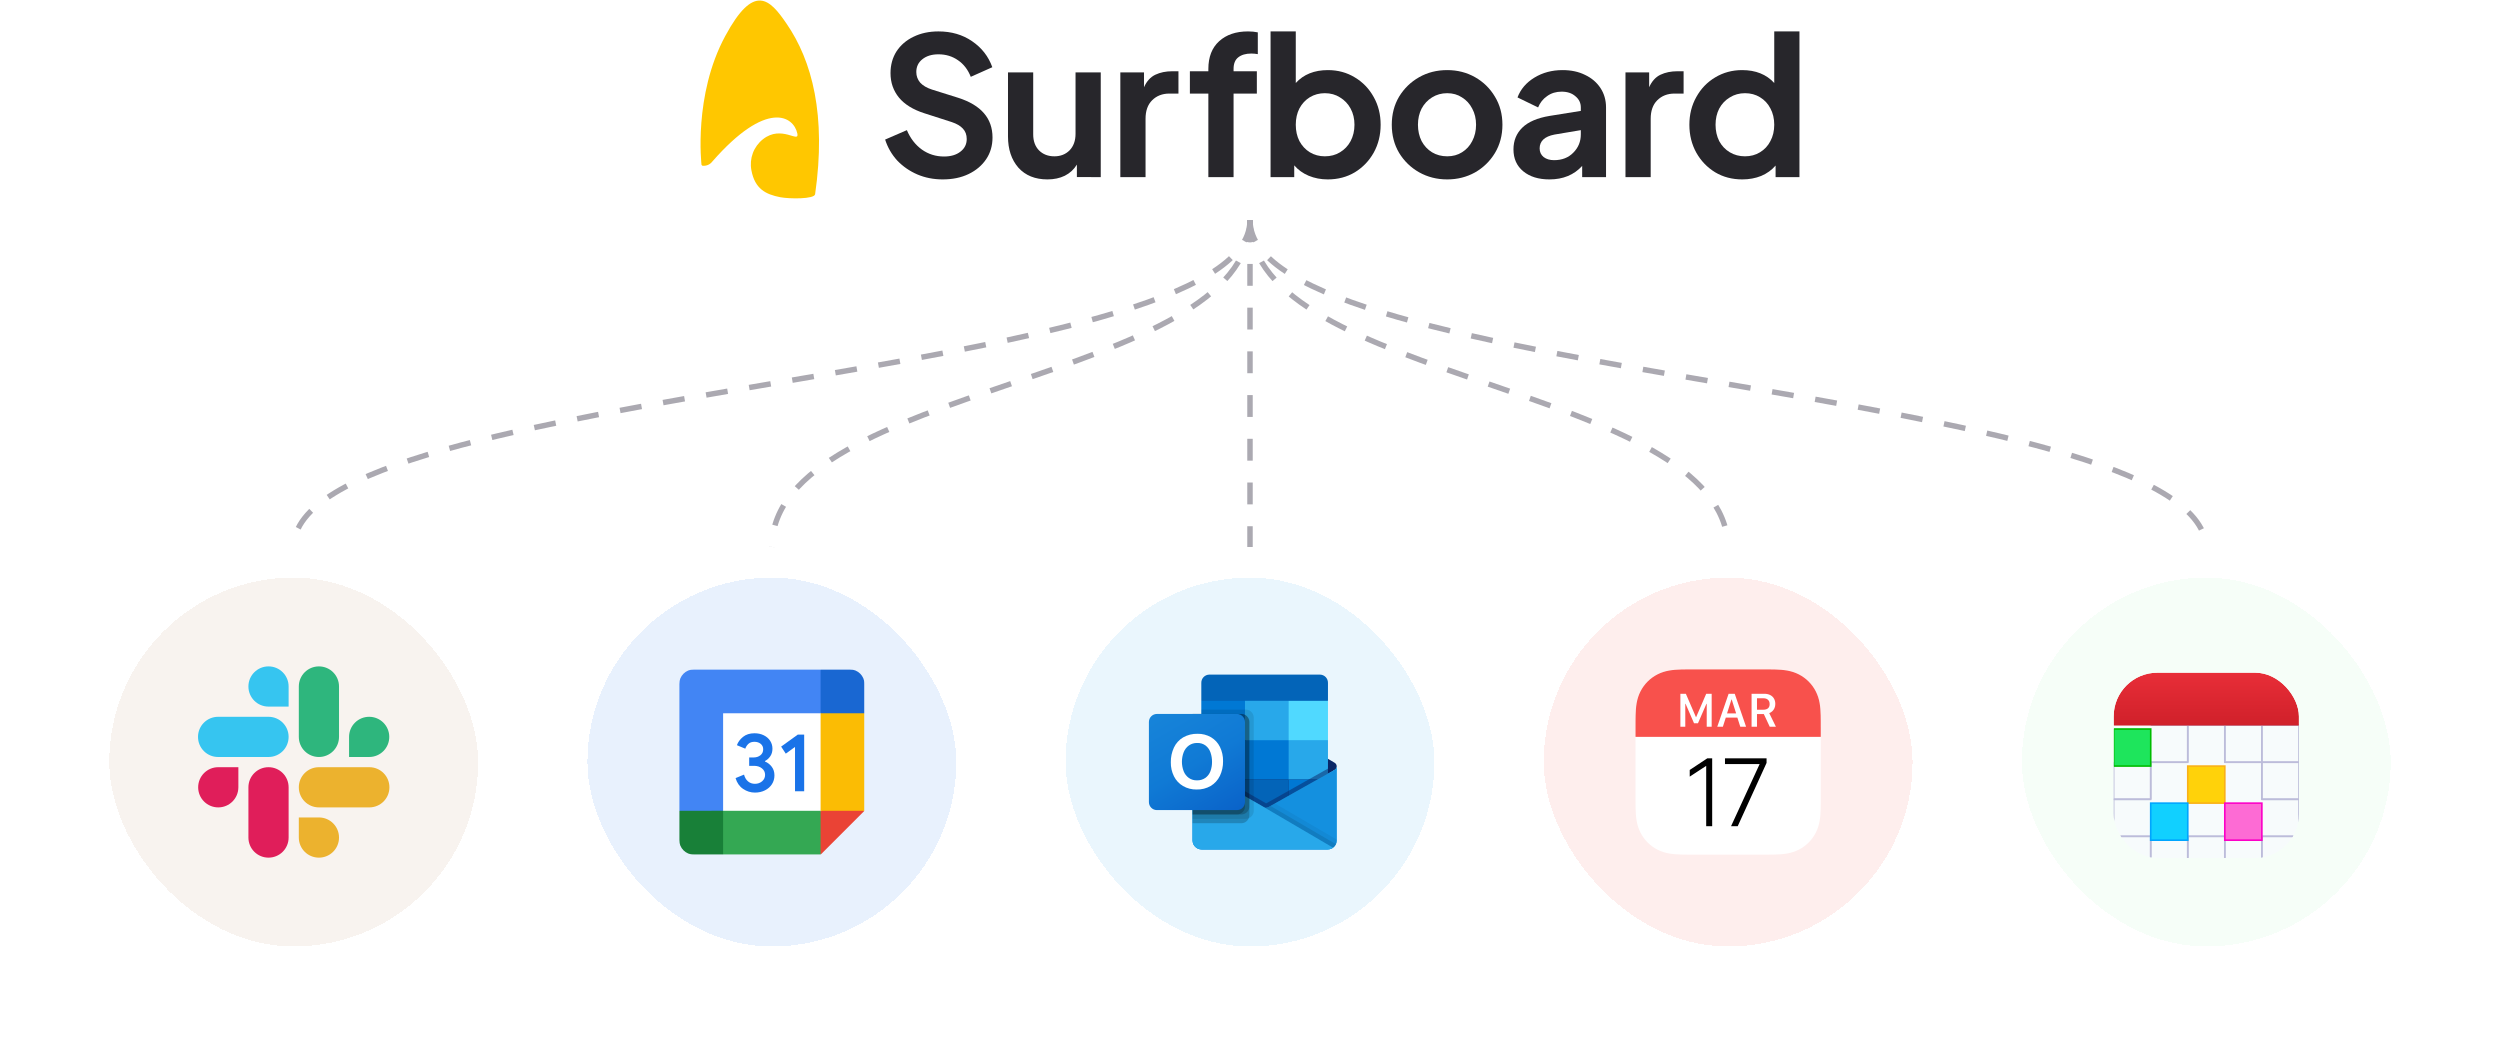 <svg width="4575" height="1927" viewBox="0 0 4575 1927" fill="none" xmlns="http://www.w3.org/2000/svg"><path d="M1725.08 328.319C1743.16 328.319 1759 325.032 1772.62 318.458 1786.24 311.884 1796.92 302.844 1804.67 291.34 1812.42 279.835 1816.29 266.569 1816.29 251.543 1816.29 216.559 1795.4 192.375 1753.6 178.992l-48.24-15.144C1695.97 160.796 1688.81 156.57 1683.88 151.169 1679.18 145.534 1676.83 139.078 1676.83 131.799 1676.83 122.173 1680.47 114.425 1687.75 108.555 1695.26 102.45 1705.12 99.398 1717.33 99.398 1730.95 99.398 1742.92 103.037 1753.25 110.316 1763.58 117.36 1771.33 127.456 1776.5 140.604L1815.94 122.994C1808.9 103.272 1796.57 87.424 1778.96 75.449 1761.59 63.475 1741.04 57.488 1717.33 57.488 1700.19 57.488 1684.93 60.775 1671.55 67.349 1658.4 73.688 1648.07 82.61 1640.56 94.115 1633.28 105.62 1629.64 118.886 1629.64 133.912c0 17.14 5.17 32.049 15.5 44.728C1655.47 191.084 1670.85 200.593 1691.27 207.167L1741.63 223.368C1750.79 226.42 1757.6 230.411 1762.06 235.342 1766.75 240.273 1769.1 246.612 1769.1 254.36 1769.1 263.987 1765.23 271.735 1757.48 277.604 1749.97 283.474 1739.99 286.409 1727.54 286.409c-15.02.0-28.52-4.226-40.49-12.679C1675.07 265.043 1665.92 253.186 1659.58 238.16l-39.8 17.257C1624.48 269.974 1631.87 282.77 1641.97 293.805 1652.3 304.605 1664.51 313.058 1678.59 319.162 1692.91 325.267 1708.41 328.319 1725.08 328.319z" fill="#27262b"/><path d="M1916.82 328.319C1928.79 328.319 1939.36 326.089 1948.52 321.628 1957.91 316.932 1965.3 310.123 1970.7 301.201v22.892H2014.37V132.504H1968.24V244.851C1968.24 257.53 1964.6 267.626 1957.32 275.139 1950.04 282.418 1940.77 286.057 1929.5 286.057 1917.99 286.057 1908.6 282.418 1901.33 275.139 1894.28 267.861 1890.76 258.117 1890.76 245.908V132.504H1844.63V249.782c0 23.479 6.34 42.497 19.01 57.054C1876.56 321.158 1894.28 328.319 1916.82 328.319z" fill="#27262b"/><path d="M2050.21 324.093H2096.35V217.381C2096.35 202.823 2100.34 191.554 2108.32 183.571 2116.54 175.353 2127.1 171.244 2140.01 171.244H2156.57V130.39H2145.3C2133.56 130.39 2123.23 132.504 2114.31 136.73S2098.46 148.587 2093.53 159.622V132.504H2050.21V324.093z" fill="#27262b"/><path d="M2211.29 324.093H2257.43V171.244H2300.04V130.39H2257.43V126.164C2257.43 116.538 2260.24 109.494 2265.88 105.033 2271.75 100.337 2279.73 97.989 2289.83 97.989 2293.58 97.989 2297.57 98.341 2301.8 99.046V59.249C2296.4 58.075 2290.41 57.488 2283.84 57.488 2261.77 57.488 2244.16 63.475 2231.01 75.449 2217.87 87.424 2211.29 104.329 2211.29 126.164V130.39H2177.49v40.854H2211.29V324.093z" fill="#27262b"/><path d="M2429.73 328.319C2448.27 328.319 2464.82 323.976 2479.38 315.288 2493.94 306.366 2505.44 294.392 2513.89 279.365 2522.35 264.104 2526.57 247.082 2526.57 228.298 2526.57 209.515 2522.35 192.61 2513.89 177.583 2505.44 162.322 2493.94 150.348 2479.38 141.66 2464.82 132.738 2448.39 128.277 2430.08 128.277 2405.19 128.277 2385.59 136.143 2371.27 151.874V57.488H2325.13V324.093H2368.45V302.61C2375.49 310.827 2384.3 317.167 2394.86 321.628 2405.66 326.089 2417.28 328.319 2429.73 328.319zM2424.44 286.057C2414.35 286.057 2405.19 283.592 2396.97 278.661 2388.99 273.73 2382.65 266.921 2377.96 258.234 2373.5 249.547 2371.27 239.568 2371.27 228.298S2373.5 207.05 2377.96 198.362C2382.65 189.675 2388.99 182.866 2396.97 177.936 2405.19 173.005 2414.35 170.54 2424.44 170.54 2435.01 170.54 2444.28 173.122 2452.26 178.288 2460.48 183.218 2466.94 190.027 2471.63 198.715 2476.33 207.402 2478.68 217.263 2478.68 228.298S2476.33 249.312 2471.63 258.234C2466.94 266.921 2460.48 273.73 2452.26 278.661 2444.28 283.592 2435.01 286.057 2424.44 286.057z" fill="#27262b"/><path d="M2648.38 328.319c18.54.0 35.45-4.226 50.71-12.678C2714.35 306.953 2726.56 295.096 2735.71 280.07 2744.87 264.808 2749.45 247.551 2749.45 228.298 2749.45 209.045 2744.87 191.906 2735.71 176.879 2726.79 161.852 2714.7 149.995 2699.44 141.308 2684.18 132.621 2667.16 128.277 2648.38 128.277 2629.36 128.277 2612.22 132.621 2596.96 141.308 2581.7 149.995 2569.49 161.852 2560.34 176.879 2551.41 191.906 2546.95 209.045 2546.95 228.298 2546.95 247.551 2551.41 264.691 2560.34 279.718 2569.49 294.744 2581.7 306.601 2596.96 315.288 2612.46 323.976 2629.59 328.319 2648.38 328.319zm0-42.262C2638.05 286.057 2628.77 283.592 2620.56 278.661 2612.57 273.73 2606.23 266.921 2601.54 258.234 2597.08 249.312 2594.85 239.333 2594.85 228.298S2597.08 207.402 2601.54 198.715C2606.23 190.027 2612.57 183.218 2620.56 178.288 2628.77 173.122 2638.05 170.54 2648.38 170.54S2667.75 173.122 2675.49 178.288C2683.48 183.218 2689.7 190.027 2694.16 198.715 2698.85 207.402 2701.2 217.263 2701.2 228.298S2698.85 249.312 2694.16 258.234C2689.7 266.921 2683.48 273.73 2675.49 278.661 2667.75 283.592 2658.71 286.057 2648.38 286.057z" fill="#27262b"/><path d="M2835.5 328.319C2860.39 328.319 2880.34 320.102 2895.37 303.666v20.427H2939.04V196.602C2939.04 183.218 2935.63 171.361 2928.82 161.031 2922.01 150.7 2912.62 142.717 2900.65 137.082 2888.91 131.212 2875.18 128.277 2859.45 128.277 2840.19 128.277 2823.06 132.856 2808.03 142.013 2793 151.169 2782.67 163.261 2777.04 178.288L2814.72 196.602C2818.24 187.914 2823.76 180.988 2831.27 175.822 2838.79 170.422 2847.59 167.722 2857.69 167.722 2868.25 167.722 2876.7 170.54 2883.04 176.175 2889.62 181.575 2892.9 188.384 2892.9 196.602v6.339L2835.85 212.098C2813.31 215.854 2796.64 223.016 2785.84 233.581 2775.04 244.147 2769.64 257.412 2769.64 273.378c0 16.905 5.99 30.288 17.96 40.149C2799.58 323.389 2815.54 328.319 2835.5 328.319zm-17.96-56.702C2817.54 258.234 2826.58 249.782 2844.66 246.26L2892.9 238.16V245.908c0 13.148-4.58 24.301-13.73 33.457C2870.25 288.522 2858.51 293.101 2843.95 293.101 2836.2 293.101 2829.86 291.222 2824.93 287.466 2820 283.474 2817.54 278.191 2817.54 271.617z" fill="#27262b"/><path d="M2974.63 324.093H3020.77V217.381C3020.77 202.823 3024.76 191.554 3032.74 183.571 3040.96 175.353 3051.52 171.244 3064.44 171.244H3080.99V130.39h-11.27C3057.98 130.39 3047.65 132.504 3038.73 136.73S3022.88 148.587 3017.95 159.622V132.504H2974.63V324.093z" fill="#27262b"/><path d="M3188.41 328.319C3200.85 328.319 3212.35 326.206 3222.92 321.98 3233.48 317.519 3242.29 311.18 3249.33 302.962v21.131H3293V57.488H3246.87V151.874C3232.54 136.143 3212.94 128.277 3188.05 128.277 3169.98 128.277 3153.54 132.738 3138.75 141.66 3124.19 150.348 3112.69 162.322 3104.24 177.583 3095.79 192.61 3091.56 209.515 3091.56 228.298 3091.56 247.082 3095.79 264.104 3104.24 279.365 3112.69 294.392 3124.19 306.366 3138.75 315.288 3153.31 323.976 3169.86 328.319 3188.41 328.319zM3193.34 286.057C3183.01 286.057 3173.73 283.592 3165.52 278.661 3157.3 273.73 3150.84 266.921 3146.15 258.234 3141.69 249.312 3139.46 239.333 3139.46 228.298S3141.69 207.402 3146.15 198.715C3150.84 190.027 3157.3 183.218 3165.52 178.288 3173.73 173.122 3183.01 170.54 3193.34 170.54S3212.82 173.005 3220.81 177.936C3229.02 182.866 3235.36 189.675 3239.82 198.362 3244.52 207.05 3246.87 217.028 3246.87 228.298S3244.52 249.547 3239.82 258.234C3235.36 266.921 3229.02 273.73 3220.81 278.661 3212.82 283.592 3203.67 286.057 3193.34 286.057z" fill="#27262b"/><path d="M1459.17 244.502C1462.97 262.935 1430.27 227.905 1396.27 254.751 1387.88 261.344 1381.45 270.137 1377.71 280.164S1373.05 301.062 1375.05 311.581C1381.44 345.618 1400.99 355.637 1427.91 360.915 1444.34 364.051 1490.13 364.663 1491.65 355.484 1512.34 211.307 1486.4 111.492 1439.24 43.113 1408.82-1.556 1379.92-32.074 1327.13 66.059 1268.57 174.364 1283.78 301.714 1283.78 301.791L1285.3 303.244C1288.74 303.692 1292.24 303.222 1295.45 301.879 1298.65 300.536 1301.45 298.369 1303.55 295.595 1402.96 182.012 1452.48 212.148 1459.17 244.502z" fill="#ffc700"/><g filter="url(#filter0_dd_2121_2157)"><rect x="200" y="1051" width="675" height="675" rx="337.5" fill="#fff" shape-rendering="crispEdges"/><rect x="200" y="1051" width="675" height="675" rx="337.5" fill="#f6efe8" fill-opacity=".7" shape-rendering="crispEdges"/><path d="M436.206 1434.76c0 20.34-16.441 36.78-36.784 36.78C379.08 1471.54 362.639 1455.1 362.639 1434.76c0-20.35 16.441-36.79 36.783-36.79h36.784v36.79zm18.392.0c0-20.35 16.441-36.79 36.783-36.79 20.343.0 36.784 16.44 36.784 36.79v91.96c0 20.34-16.441 36.78-36.784 36.78-20.342.0-36.783-16.44-36.783-36.78v-91.96z" fill="#e01e5a"/><path d="M491.381 1287.07c-20.343.0-36.784-16.44-36.784-36.79.0-20.34 16.441-36.78 36.784-36.78 20.342.0 36.783 16.44 36.783 36.78v36.79H491.381zM491.381 1305.74c20.342.0 36.783 16.44 36.783 36.78s-16.441 36.78-36.783 36.78H399.143C378.801 1379.3 362.359 1362.86 362.359 1342.52s16.442-36.78 36.784-36.78h92.238z" fill="#36c5f0"/><path d="M638.794 1342.52c0-20.34 16.441-36.78 36.783-36.78 20.343.0 36.784 16.44 36.784 36.78s-16.441 36.78-36.784 36.78H638.794v-36.78zM620.402 1342.52c0 20.34-16.441 36.78-36.783 36.78C563.276 1379.3 546.835 1362.86 546.835 1342.52v-92.24C546.835 1229.94 563.276 1213.5 583.619 1213.5c20.342.0 36.783 16.44 36.783 36.78v92.24z" fill="#2eb67d"/><path d="M583.619 1489.93c20.342.0 36.783 16.44 36.783 36.79.0 20.34-16.441 36.78-36.783 36.78C563.276 1563.5 546.835 1547.06 546.835 1526.72v-36.79h36.784zM583.619 1471.54C563.276 1471.54 546.835 1455.1 546.835 1434.76 546.835 1414.41 563.276 1397.97 583.619 1397.97h92.237C696.199 1397.97 712.64 1414.41 712.64 1434.76c0 20.34-16.441 36.78-36.784 36.78H583.619z" fill="#ecb22e"/></g><g filter="url(#filter1_dd_2121_2157)"><rect x="1075" y="1051" width="675" height="675" rx="337.5" fill="#fff" shape-rendering="crispEdges"/><rect x="1075" y="1051" width="675" height="675" rx="337.5" fill="#1a73e8" fill-opacity=".1" shape-rendering="crispEdges"/><mask id="mask0_2121_2157" style="mask-type:luminance" maskUnits="userSpaceOnUse" x="1243" y="1219" width="339" height="339"><path d="M1582 1219H1243v339h339V1219z" fill="#fff"/></mask><g mask="url(#mask0_2121_2157)"><path d="M1501.71 1299.29 1421.42 1290.37 1323.29 1299.29 1314.36 1388.5 1323.28 1477.71 1412.5 1488.86 1501.71 1477.71 1510.63 1386.27 1501.71 1299.29z" fill="#fff"/><path d="M1359.89 1437.7C1353.23 1433.19 1348.61 1426.61 1346.09 1417.92L1361.57 1411.54C1362.97 1416.89 1365.42 1421.04 1368.93 1423.98 1372.41 1426.93 1376.64 1428.38 1381.59 1428.38 1386.66 1428.38 1391.01 1426.84 1394.64 1423.76 1398.28 1420.68 1400.11 1416.76 1400.11 1412.01 1400.11 1407.14 1398.19 1403.17 1394.35 1400.1 1390.52 1397.02 1385.7 1395.48 1379.94 1395.48H1371V1380.16H1379.03C1383.98 1380.16 1388.15 1378.82 1391.54 1376.14 1394.93 1373.47 1396.63 1369.81 1396.63 1365.15 1396.63 1361 1395.11 1357.7 1392.08 1355.23 1389.04 1352.75 1385.21 1351.5 1380.55 1351.5 1376 1351.5 1372.38 1352.71 1369.71 1355.14 1367.03 1357.57 1365.09 1360.56 1363.86 1364.08L1348.54 1357.7C1350.57 1351.95 1354.3 1346.86 1359.76 1342.47 1365.22 1338.07 1372.2 1335.87 1380.68 1335.87 1386.95 1335.87 1392.59 1337.07 1397.58 1339.5 1402.58 1341.93 1406.51 1345.3 1409.34 1349.58 1412.17 1353.89 1413.58 1358.71 1413.58 1364.06 1413.58 1369.52 1412.26 1374.14 1409.63 1377.93 1407 1381.72 1403.76 1384.62 1399.93 1386.65V1387.56C1404.99 1389.68 1409.11 1392.92 1412.37 1397.26 1415.61 1401.61 1417.23 1406.81 1417.23 1412.88 1417.23 1418.94 1415.69 1424.36 1412.62 1429.11 1409.54 1433.86 1405.28 1437.61 1399.88 1440.33 1394.46 1443.05 1388.37 1444.43 1381.62 1444.43 1373.79 1444.46 1366.56 1442.2 1359.89 1437.7z" fill="#1a73e8"/><path d="M1454.88 1360.89 1437.97 1373.18 1429.47 1360.29l30.49-21.99H1471.65v103.73h-16.77V1360.89z" fill="#1a73e8"/><path d="M1501.71 1558l80.29-80.29L1541.85 1459.87 1501.71 1477.71 1483.87 1517.86 1501.71 1558z" fill="#ea4335"/><path d="M1305.44 1517.85 1323.28 1558H1501.7v-80.29H1323.28L1305.44 1517.85z" fill="#34a853"/><path d="M1269.76 1219c-14.78.0-26.76 11.98-26.76 26.76v231.95L1283.14 1495.55 1323.29 1477.71V1299.29h178.42L1519.55 1259.14 1501.71 1219H1269.76z" fill="#4285f4"/><path d="M1243 1477.71v53.53c0 14.78 11.98 26.76 26.76 26.76h53.53v-80.29H1243z" fill="#188038"/><path d="M1501.71 1299.29v178.42H1582V1299.29L1541.86 1281.45 1501.71 1299.29z" fill="#fbbc04"/><path d="M1582 1299.29v-53.53c0-14.78-11.97-26.76-26.76-26.76h-53.53v80.29H1582z" fill="#1967d2"/></g></g><g filter="url(#filter2_dd_2121_2157)"><rect x="1950" y="1051" width="675" height="675" rx="337.5" fill="#fff" shape-rendering="crispEdges"/><rect x="1950" y="1051" width="675" height="675" rx="337.5" fill="#28a8ea" fill-opacity=".1" shape-rendering="crispEdges"/><path d="M2446.17 1396.5C2446.19 1393.81 2444.8 1391.31 2442.51 1389.9H2442.47L2442.33 1389.82l-119.09-70.54C2322.72 1318.93 2322.19 1318.61 2321.64 1318.32 2317.04 1315.95 2311.58 1315.95 2306.98 1318.32 2306.43 1318.61 2305.89 1318.93 2305.38 1319.28l-119.08 70.54L2186.15 1389.9C2182.52 1392.16 2181.4 1396.95 2183.66 1400.59 2184.33 1401.67 2185.25 1402.56 2186.34 1403.2l119.08 70.54C2305.94 1474.09 2306.47 1474.41 2307.02 1474.7 2311.62 1477.07 2317.08 1477.07 2321.68 1474.7 2322.23 1474.41 2322.76 1474.09 2323.28 1473.74l119.08-70.54C2444.74 1401.81 2446.19 1399.25 2446.17 1396.5z" fill="#0a2767"/><path d="M2200.18 1349.4H2278.33V1421.09H2200.18V1349.4zM2430.18 1276.52v-32.79C2430.37 1235.53 2423.89 1228.73 2415.69 1228.53H2212.9C2204.7 1228.73 2198.22 1235.53 2198.4 1243.73v32.79l119.88 32 111.9-32z" fill="#0364b8"/><path d="M2198.4 1276.52H2278.33v71.98H2198.4v-71.98z" fill="#0078d4"/><path d="M2358.25 1276.52H2278.33v71.98L2358.25 1420.49H2430.18v-71.98L2358.25 1276.52z" fill="#28a8ea"/><path d="M2278.33 1348.51H2358.25v71.98H2278.33v-71.98z" fill="#0078d4"/><path d="M2278.33 1420.49H2358.25v71.99H2278.33v-71.99z" fill="#0364b8"/><path d="M2200.18 1421.09H2278.33V1486.26H2200.18V1421.09z" fill="#14447d"/><path d="M2358.25 1420.49H2430.18v71.99H2358.25v-71.99z" fill="#0078d4"/><path d="M2442.51 1402.76 2442.35 1402.84l-119.08 67.03C2322.76 1470.19 2322.23 1470.49 2321.67 1470.76 2319.65 1471.72 2317.45 1472.27 2315.22 1472.36L2308.71 1468.55C2308.16 1468.28 2307.63 1467.97 2307.12 1467.63L2186.43 1398.7H2186.38L2182.43 1396.49v135.69C2182.49 1541.24 2189.87 1548.53 2198.91 1548.47h231.03C2430.07 1548.47 2430.19 1548.4 2430.34 1548.4 2432.25 1548.28 2434.13 1547.88 2435.93 1547.23 2436.71 1546.9 2437.46 1546.51 2438.18 1546.06 2438.72 1545.76 2439.64 1545.1 2439.64 1545.1 2443.73 1542.07 2446.15 1537.28 2446.17 1532.18V1396.5C2446.17 1399.09 2444.76 1401.48 2442.51 1402.76z" fill="url(#paint0_linear_2121_2157)"/><path opacity=".5" d="M2439.77 1395.96V1404.28l-124.52 85.8L2186.34 1398.76C2186.34 1398.72 2186.3 1398.68 2186.26 1398.68L2174.43 1391.56v-6L2179.3 1385.48 2189.61 1391.4 2189.85 1391.48 2190.73 1392.04S2311.89 1461.23 2312.22 1461.38L2316.86 1464.1C2317.26 1463.94 2317.65 1463.78 2318.14 1463.63 2318.38 1463.47 2438.42 1395.88 2438.42 1395.88L2439.77 1395.96z" fill="#0a2767"/><path d="M2442.51 1402.76 2442.35 1402.85l-119.08 67.02C2322.76 1470.2 2322.23 1470.5 2321.67 1470.77 2317.05 1473.03 2311.64 1473.03 2307.02 1470.77 2306.46 1470.5 2305.93 1470.2 2305.42 1469.87l-119.08-67.02L2186.2 1402.76C2183.89 1401.51 2182.46 1399.11 2182.43 1396.5v135.68C2182.49 1541.23 2189.87 1548.53 2198.91 1548.47h230.78C2438.74 1548.53 2446.12 1541.23 2446.17 1532.18V1396.5C2446.17 1399.09 2444.76 1401.48 2442.51 1402.76z" fill="#1490df"/><path opacity=".1" d="M2325 1468.89 2323.22 1469.89C2322.7 1470.22 2322.17 1470.52 2321.62 1470.79 2319.65 1471.76 2317.52 1472.33 2315.34 1472.46L2360.65 1526.08 2439.68 1545.14C2441.85 1543.5 2443.57 1541.35 2444.7 1538.87L2325 1468.89z" fill="#000"/><path opacity=".05" d="M2333.08 1464.34 2323.22 1469.88C2322.71 1470.21 2322.18 1470.51 2321.63 1470.79 2319.66 1471.75 2317.53 1472.32 2315.34 1472.45L2336.57 1531.02 2439.71 1545.11C2443.77 1542.06 2446.17 1537.27 2446.17 1532.18v-1.75L2333.08 1464.34z" fill="#000"/><path d="M2199.13 1548.47h230.54C2433.22 1548.49 2436.68 1547.37 2439.53 1545.27L2308.7 1468.57C2308.15 1468.3 2307.62 1467.99 2307.1 1467.65L2186.42 1398.72H2186.36L2182.42 1396.5v135.22C2182.42 1540.96 2189.89 1548.46 2199.13 1548.47z" fill="#28a8ea"/><path opacity=".1" d="M2294.32 1307.18v170.61C2294.3 1483.77 2290.66 1489.15 2285.13 1491.38 2283.41 1492.12 2281.56 1492.5 2279.69 1492.5h-97.27V1300.52h15.98v-8H2279.68C2287.76 1292.55 2294.3 1299.1 2294.32 1307.18z" fill="#000"/><path opacity=".2" d="M2286.32 1315.18v170.61C2286.34 1487.72 2285.93 1489.63 2285.12 1491.38 2282.9 1496.86 2277.6 1500.45 2271.7 1500.48H2182.42V1300.52H2271.7C2274.01 1300.5 2276.3 1301.07 2278.33 1302.2 2283.23 1304.67 2286.32 1309.69 2286.32 1315.18z" fill="#000"/><path opacity=".2" d="M2286.32 1315.18v154.61C2286.28 1477.86 2279.76 1484.41 2271.7 1484.48H2182.42V1300.52H2271.7C2274.01 1300.5 2276.3 1301.07 2278.33 1302.2 2283.23 1304.67 2286.32 1309.69 2286.32 1315.18z" fill="#000"/><path opacity=".2" d="M2278.33 1315.18v154.61C2278.32 1477.87 2271.78 1484.44 2263.7 1484.48H2182.42V1300.52H2263.7C2271.78 1300.52 2278.33 1307.08 2278.33 1315.17V1315.18z" fill="#000"/><path d="M2117.15 1300.52h146.53C2271.77 1300.52 2278.33 1307.08 2278.33 1315.18v146.64C2278.33 1469.91 2271.78 1476.48 2263.68 1476.48H2117.15C2109.06 1476.48 2102.5 1469.91 2102.5 1461.82V1315.18C2102.5 1307.09 2109.06 1300.52 2117.15 1300.52z" fill="url(#paint1_linear_2121_2157)"/><path d="M2148.29 1362.01C2151.9 1354.31 2157.73 1347.87 2165.02 1343.51 2173.11 1338.88 2182.31 1336.57 2191.61 1336.84 2200.24 1336.65 2208.75 1338.84 2216.22 1343.16 2223.24 1347.36 2228.9 1353.5 2232.5 1360.84 2236.42 1368.93 2238.38 1377.84 2238.2 1386.83 2238.39 1396.23 2236.38 1405.55 2232.33 1414.03 2228.64 1421.64 2222.8 1427.99 2215.55 1432.32 2207.79 1436.78 2198.96 1439.02 2190.02 1438.81 2181.21 1439.03 2172.51 1436.81 2164.87 1432.41 2157.79 1428.21 2152.06 1422.07 2148.37 1414.7 2144.42 1406.73 2142.44 1397.92 2142.6 1389.02 2142.44 1379.71 2144.38 1370.47 2148.29 1362.01zM2166.13 1405.44C2168.05 1410.31 2171.31 1414.53 2175.54 1417.61 2179.85 1420.62 2185 1422.17 2190.25 1422.05 2195.84 1422.27 2201.35 1420.66 2205.95 1417.47 2210.12 1414.4 2213.3 1410.16 2215.09 1405.3 2217.1 1399.87 2218.08 1394.11 2218.01 1388.32 2218.07 1382.47 2217.15 1376.66 2215.26 1371.12 2213.59 1366.12 2210.52 1361.72 2206.41 1358.44 2201.92 1355.1 2196.43 1353.4 2190.85 1353.64 2185.48 1353.5 2180.21 1355.07 2175.8 1358.12 2171.5 1361.21 2168.17 1365.47 2166.21 1370.4 2161.84 1381.68 2161.82 1394.18 2166.14 1405.47L2166.13 1405.44z" fill="#fff"/><path d="M2358.25 1276.52H2430.18v71.98H2358.25v-71.98z" fill="#50d9ff"/></g><g filter="url(#filter3_dd_2121_2157)"><rect x="2825" y="1051" width="675" height="675" rx="337.5" fill="#fff" shape-rendering="crispEdges"/><rect x="2825" y="1051" width="675" height="675" rx="337.5" fill="#f8514c" fill-opacity=".1" shape-rendering="crispEdges"/><g clip-path="url(#clip0_2121_2157)"><path d="M3332 1325.05C3332 1321 3332 1316.95 3331.98 1312.9 3331.97 1309.49 3331.92 1306.07 3331.83 1302.67 3331.62 1295.24 3331.18 1287.74 3329.87 1280.4 3328.53 1272.94 3326.33 1266 3322.88 1259.22 3319.49 1252.57 3315.07 1246.48 3309.79 1241.19 3304.5 1235.92 3298.43 1231.49 3291.76 1228.1 3285 1224.65 3278.06 1222.47 3270.6 1221.13 3263.26 1219.82 3255.76 1219.38 3248.33 1219.17 3244.93 1219.08 3241.51 1219.05 3238.1 1219.02 3234.05 1219 3230 1219 3225.95 1219h-126.9C3095 1219 3090.95 1219 3086.9 1219.02 3083.49 1219.03 3080.07 1219.08 3076.67 1219.17 3069.24 1219.38 3061.74 1219.82 3054.4 1221.13 3046.94 1222.47 3040 1224.67 3033.24 1228.1 3026.59 1231.49 3020.48 1235.92 3015.21 1241.19 3009.92 1246.48 3005.51 1252.55 3002.12 1259.22 2998.67 1266 2996.48 1272.94 2995.13 1280.4 2993.82 1287.74 2993.38 1295.24 2993.19 1302.67 2993.09 1306.07 2993.05 1309.49 2993.03 1312.9 2993 1316.95 2993 1321 2993 1325.05v126.9C2993 1456 2993 1460.05 2993.03 1464.1 2993.05 1467.51 2993.09 1470.93 2993.19 1474.33 2993.39 1481.76 2993.83 1489.26 2995.15 1496.6 2996.48 1504.06 2998.68 1511.01 3002.13 1517.78 3005.52 1524.43 3009.95 1530.52 3015.22 1535.79 3020.5 1541.08 3026.59 1545.51 3033.26 1548.9 3040.02 1552.35 3046.96 1554.53 3054.41 1555.87 3061.76 1557.18 3069.26 1557.62 3076.68 1557.83 3080.09 1557.92 3083.51 1557.95 3086.92 1557.98 3090.96 1558 3095.01 1558 3099.06 1558h126.91C3230.02 1558 3234.07 1558 3238.12 1557.98 3241.52 1557.97 3244.94 1557.92 3248.35 1557.83 3255.77 1557.62 3263.27 1557.18 3270.62 1555.87 3278.07 1554.53 3285.01 1552.33 3291.78 1548.9 3298.43 1545.51 3304.52 1541.08 3309.81 1535.79 3315.1 1530.52 3319.51 1524.43 3322.9 1517.78 3326.35 1511 3328.53 1504.06 3329.88 1496.6 3331.2 1489.26 3331.64 1481.77 3331.84 1474.33 3331.94 1470.93 3331.97 1467.51 3332 1464.1 3332.02 1460.05 3332.02 1456 3332.02 1451.95v-126.9H3332z" fill="#fff"/><path fill-rule="evenodd" clip-rule="evenodd" d="M3332.02 1342.48H2993V1325.05C2993 1321 2993 1316.95 2993.03 1312.9 2993.05 1309.49 2993.09 1306.07 2993.19 1302.67 2993.38 1295.24 2993.82 1287.74 2995.13 1280.4 2996.48 1272.94 2998.67 1266 3002.12 1259.22 3005.51 1252.55 3009.92 1246.48 3015.21 1241.19 3020.48 1235.92 3026.59 1231.49 3033.24 1228.1 3040 1224.67 3046.94 1222.47 3054.4 1221.13 3061.74 1219.82 3069.24 1219.38 3076.67 1219.17 3080.07 1219.08 3083.49 1219.03 3086.9 1219.02 3090.95 1219 3095 1219 3099.05 1219h126.9C3230 1219 3234.05 1219 3238.1 1219.02H3238.12C3241.52 1219.05 3244.93 1219.08 3248.33 1219.17 3255.76 1219.38 3263.26 1219.82 3270.6 1221.13 3278.06 1222.47 3285 1224.65 3291.76 1228.1 3298.43 1231.49 3304.5 1235.92 3309.79 1241.19 3315.07 1246.48 3319.49 1252.57 3322.88 1259.22 3326.33 1266 3328.53 1272.94 3329.87 1280.4 3331.18 1287.74 3331.62 1295.24 3331.83 1302.67 3331.92 1306.07 3331.97 1309.49 3331.98 1312.9 3332 1316.95 3332 1321 3332 1325.05H3332.02V1342.48z" fill="#f8514c"/><path d="M3084.07 1323.97v-42.02H3084.6L3100.08 1317.56H3107.29L3122.76 1281.95H3123.3v42.02H3132.36V1263.6H3122.37L3103.92 1306.37H3103.57L3085.13 1263.6h-10.04V1323.97H3084.07z" fill="#fff"/><path d="M3152.84 1323.97 3158.19 1307.25H3179.38L3184.73 1323.97H3195.34L3174.55 1263.6H3163.37L3142.58 1323.97H3152.84zM3169.03 1274.04 3177.12 1299.56H3160.45L3168.58 1274.04H3169.03z" fill="#fff"/><path d="M3228.47 1263.6H3205.38V1323.97H3215.29v-23.22H3227.8L3238.64 1323.97H3249.92L3237.71 1299.07C3239.75 1298.3 3241.6 1297.14 3243.28 1295.58 3244.96 1294.01 3246.31 1292.11 3247.31 1289.87 3248.31 1287.6 3248.81 1285.04 3248.81 1282.18 3248.81 1278.43 3248 1275.17 3246.38 1272.4 3244.76 1269.6 3242.43 1267.43 3239.39 1265.9 3236.35 1264.37 3232.71 1263.6 3228.47 1263.6zM3215.29 1292.79v-20.96H3227.05C3230.56 1271.83 3233.33 1272.75 3235.37 1274.61 3237.43 1276.44 3238.46 1279.08 3238.46 1282.53 3238.46 1285.92 3237.45 1288.48 3235.41 1290.22 3233.38 1291.93 3230.5 1292.79 3226.79 1292.79h-11.5z" fill="#fff"/><path d="M3131.79 1384.7v-1.5h-1.5H3125.33 3124.88L3124.5 1383.45 3094.38 1403.39 3093.71 1403.83V1404.64 1409.69 1412.46L3096.03 1410.94 3123.84 1392.73v110.21 1.5h1.5H3130.29h1.5v-1.5V1502.93 1384.7z" fill="#000" stroke="#000" stroke-width="3"/><path d="M3159.72 1383.2h-1.5v1.5V1389.23v1.5h1.5 62.77L3171.15 1502.31 3170.17 1504.44H3172.51 3178.09 3179.05L3179.45 1503.56 3231.17 1390.11 3231.31 1389.81V1389.48 1384.7v-1.5h-1.5H3159.72z" fill="#000" stroke="#000" stroke-width="3"/></g></g><g filter="url(#filter4_dd_2121_2157)"><rect x="3700" y="1051" width="675" height="675" rx="337.5" fill="#fff" shape-rendering="crispEdges"/><rect x="3700" y="1051" width="675" height="675" rx="337.5" fill="#1fe55c" fill-opacity=".04" shape-rendering="crispEdges"/><g filter="url(#filter5_dd_2121_2157)"><g clip-path="url(#clip1_2121_2157)"><rect width="339" height="271.2" transform="translate(3868 1315.11)" fill="#f7fbfc"/><path d="M4003.6 1315.11h1.5v-1.5h-1.5v1.5zM4003.6 1382.91v1.5h1.5v-1.5h-1.5zM3935.8 1316.61H4003.6v-3H3935.8v3zM4002.1 1315.11V1382.91h3V1315.11h-3zM4003.6 1381.41H3935.8v3H4003.6v-3z" fill="#bcbcda"/><path d="M4003.6 1315.11v-1.5h-1.5v1.5h1.5zM4071.4 1315.11h1.5v-1.5h-1.5v1.5zM4003.6 1316.61H4071.4v-3H4003.6v3zM4069.9 1315.11V1382.91h3V1315.11h-3zM4005.1 1382.91V1315.11h-3V1382.91h3z" fill="#bcbcda"/><rect x="4071.4" y="1315.11" width="67.8" height="67.8" stroke="#bcbcda" stroke-width="3"/><rect x="4139.2" y="1315.11" width="67.8" height="67.8" stroke="#bcbcda" stroke-width="3"/><path d="M3935.8 1450.71v1.5h1.5v-1.5h-1.5zM3868 1450.71h-1.5v1.5h1.5v-1.5zM3934.3 1382.91v67.8h3v-67.8h-3zm1.5 66.3H3868v3H3935.8v-3zM3869.5 1450.71v-67.8h-3v67.8h3z" fill="#bcbcda"/><path d="M3935.8 1382.91v-1.5h-1.5v1.5h1.5zm0 1.5H4003.6v-3H3935.8v3zm1.5 66.3v-67.8h-3v67.8h3z" fill="#bcbcda"/><path d="M4139.2 1382.91h1.5v-1.5h-1.5v1.5zM4071.4 1384.41H4139.2v-3H4071.4v3zM4137.7 1382.91v67.8h3v-67.8h-3z" fill="#bcbcda"/><rect x="4139.2" y="1382.91" width="67.8" height="67.8" stroke="#bcbcda" stroke-width="3"/><path d="M3868 1450.71v-1.5h-1.5v1.5h1.5zm0 67.8h-1.5v1.5h1.5v-1.5zm0-66.3H3935.8v-3H3868v3zM3935.8 1517.01H3868v3H3935.8v-3zM3869.5 1518.51v-67.8h-3v67.8h3z" fill="#bcbcda"/><path d="M4071.4 1517.01H4003.6v3H4071.4v-3z" fill="#bcbcda"/><path d="M4207 1450.71h1.5v-1.5H4207v1.5zm0 67.8v1.5h1.5v-1.5H4207zM4139.2 1452.21H4207v-3H4139.2v3zM4205.5 1450.71v67.8h3v-67.8h-3zm1.5 66.3H4139.2v3H4207v-3z" fill="#bcbcda"/><rect x="3868" y="1518.51" width="67.8" height="67.8" stroke="#bcbcda" stroke-width="3"/><path d="M4003.6 1586.31v1.5h1.5v-1.5h-1.5zM3935.8 1586.31h-1.5v1.5h1.5v-1.5zM4002.1 1518.51v67.8h3v-67.8h-3zm1.5 66.3H3935.8v3H4003.6v-3zM3937.3 1586.31v-67.8h-3v67.8h3z" fill="#bcbcda"/><rect x="4003.6" y="1518.51" width="67.8" height="67.8" stroke="#bcbcda" stroke-width="3"/><path d="M4139.2 1586.31v1.5h1.5v-1.5h-1.5zM4071.4 1586.31h-1.5v1.5h1.5v-1.5zM4137.7 1518.51v67.8h3v-67.8h-3zm1.5 66.3H4071.4v3H4139.2v-3zM4072.9 1586.31v-67.8h-3v67.8h3z" fill="#bcbcda"/><rect x="4139.2" y="1518.51" width="67.8" height="67.8" stroke="#bcbcda" stroke-width="3"/><g filter="url(#filter6_d_2121_2157)"><rect x="3868" y="1315.11" width="67.8" height="67.8" fill="#1ee55c"/><rect x="3868" y="1315.11" width="67.8" height="67.8" stroke="#00bc00" stroke-width="3"/></g><g filter="url(#filter7_d_2121_2157)"><rect x="4003.6" y="1382.91" width="67.8" height="67.8" fill="#ffd20a"/><rect x="4003.6" y="1382.91" width="67.8" height="67.8" stroke="#f9b118" stroke-width="3"/></g><g filter="url(#filter8_d_2121_2157)"><rect x="3935.8" y="1450.71" width="67.8" height="67.8" fill="#11d0ff"/><rect x="3935.8" y="1450.71" width="67.8" height="67.8" stroke="#00a5ff" stroke-width="3"/></g><g filter="url(#filter9_d_2121_2157)"><rect x="4071.4" y="1450.71" width="67.8" height="67.8" fill="#fd6bd4"/><rect x="4071.4" y="1450.71" width="67.8" height="67.8" stroke="#fc00c7" stroke-width="3"/></g><g filter="url(#filter10_d_2121_2157)"><rect x="3868" y="1219" width="339" height="96.79" fill="url(#paint2_linear_2121_2157)"/></g></g></g></g><path d="M2287.5 403c0 299-1748.328 299-1750 598" stroke="#aba9b1" stroke-width="10" stroke-dasharray="40 40"/><path d="M2287.5 403c0 299-873.33 299-875 598" stroke="#aba9b1" stroke-width="10" stroke-dasharray="40 40"/><path d="M2287.5 403v598" stroke="#aba9b1" stroke-width="10" stroke-dasharray="40 40"/><path d="M2287.5 403c0 299 866.25 299 875 598" stroke="#aba9b1" stroke-width="10" stroke-dasharray="40 40"/><path d="M2287.5 403c0 299 1732.5 299 1750 598" stroke="#aba9b1" stroke-width="10" stroke-dasharray="40 40"/><defs><filter id="filter0_dd_2121_2157" x="0" y="852" width="1075" height="1075" filterUnits="userSpaceOnUse" color-interpolation-filters="sRGB"><feFlood flood-opacity="0" result="BackgroundImageFix"/><feColorMatrix in="SourceAlpha" type="matrix" values="0 0 0 0 0 0 0 0 0 0 0 0 0 0 0 0 0 0 127 0" result="hardAlpha"/><feOffset dy="1"/><feGaussianBlur stdDeviation="100"/><feComposite in2="hardAlpha" operator="out"/><feColorMatrix type="matrix" values="0 0 0 0 0.767 0 0 0 0 0.449 0 0 0 0 0.131 0 0 0 0.1 0"/><feBlend mode="normal" in2="BackgroundImageFix" result="effect1_dropShadow_2121_2157"/><feColorMatrix in="SourceAlpha" type="matrix" values="0 0 0 0 0 0 0 0 0 0 0 0 0 0 0 0 0 0 127 0" result="hardAlpha"/><feOffset dy="5"/><feGaussianBlur stdDeviation="15"/><feComposite in2="hardAlpha" operator="out"/><feColorMatrix type="matrix" values="0 0 0 0 0.854 0 0 0 0 0.628 0 0 0 0 0.402 0 0 0 0.2 0"/><feBlend mode="normal" in2="effect1_dropShadow_2121_2157" result="effect2_dropShadow_2121_2157"/><feBlend mode="normal" in="SourceGraphic" in2="effect2_dropShadow_2121_2157" result="shape"/></filter><filter id="filter1_dd_2121_2157" x="875" y="852" width="1075" height="1075" filterUnits="userSpaceOnUse" color-interpolation-filters="sRGB"><feFlood flood-opacity="0" result="BackgroundImageFix"/><feColorMatrix in="SourceAlpha" type="matrix" values="0 0 0 0 0 0 0 0 0 0 0 0 0 0 0 0 0 0 127 0" result="hardAlpha"/><feOffset dy="1"/><feGaussianBlur stdDeviation="100"/><feComposite in2="hardAlpha" operator="out"/><feColorMatrix type="matrix" values="0 0 0 0 0.102 0 0 0 0 0.451 0 0 0 0 0.91 0 0 0 0.1 0"/><feBlend mode="normal" in2="BackgroundImageFix" result="effect1_dropShadow_2121_2157"/><feColorMatrix in="SourceAlpha" type="matrix" values="0 0 0 0 0 0 0 0 0 0 0 0 0 0 0 0 0 0 127 0" result="hardAlpha"/><feOffset dy="5"/><feGaussianBlur stdDeviation="15"/><feComposite in2="hardAlpha" operator="out"/><feColorMatrix type="matrix" values="0 0 0 0 0.102 0 0 0 0 0.451 0 0 0 0 0.91 0 0 0 0.2 0"/><feBlend mode="normal" in2="effect1_dropShadow_2121_2157" result="effect2_dropShadow_2121_2157"/><feBlend mode="normal" in="SourceGraphic" in2="effect2_dropShadow_2121_2157" result="shape"/></filter><filter id="filter2_dd_2121_2157" x="1750" y="852" width="1075" height="1075" filterUnits="userSpaceOnUse" color-interpolation-filters="sRGB"><feFlood flood-opacity="0" result="BackgroundImageFix"/><feColorMatrix in="SourceAlpha" type="matrix" values="0 0 0 0 0 0 0 0 0 0 0 0 0 0 0 0 0 0 127 0" result="hardAlpha"/><feOffset dy="1"/><feGaussianBlur stdDeviation="100"/><feComposite in2="hardAlpha" operator="out"/><feColorMatrix type="matrix" values="0 0 0 0 0 0 0 0 0 0.471 0 0 0 0 0.831 0 0 0 0.1 0"/><feBlend mode="normal" in2="BackgroundImageFix" result="effect1_dropShadow_2121_2157"/><feColorMatrix in="SourceAlpha" type="matrix" values="0 0 0 0 0 0 0 0 0 0 0 0 0 0 0 0 0 0 127 0" result="hardAlpha"/><feOffset dy="5"/><feGaussianBlur stdDeviation="15"/><feComposite in2="hardAlpha" operator="out"/><feColorMatrix type="matrix" values="0 0 0 0 0 0 0 0 0 0.471 0 0 0 0 0.831 0 0 0 0.15 0"/><feBlend mode="normal" in2="effect1_dropShadow_2121_2157" result="effect2_dropShadow_2121_2157"/><feBlend mode="normal" in="SourceGraphic" in2="effect2_dropShadow_2121_2157" result="shape"/></filter><filter id="filter3_dd_2121_2157" x="2625" y="852" width="1075" height="1075" filterUnits="userSpaceOnUse" color-interpolation-filters="sRGB"><feFlood flood-opacity="0" result="BackgroundImageFix"/><feColorMatrix in="SourceAlpha" type="matrix" values="0 0 0 0 0 0 0 0 0 0 0 0 0 0 0 0 0 0 127 0" result="hardAlpha"/><feOffset dy="1"/><feGaussianBlur stdDeviation="100"/><feComposite in2="hardAlpha" operator="out"/><feColorMatrix type="matrix" values="0 0 0 0 0.973 0 0 0 0 0.318 0 0 0 0 0.298 0 0 0 0.1 0"/><feBlend mode="normal" in2="BackgroundImageFix" result="effect1_dropShadow_2121_2157"/><feColorMatrix in="SourceAlpha" type="matrix" values="0 0 0 0 0 0 0 0 0 0 0 0 0 0 0 0 0 0 127 0" result="hardAlpha"/><feOffset dy="5"/><feGaussianBlur stdDeviation="15"/><feComposite in2="hardAlpha" operator="out"/><feColorMatrix type="matrix" values="0 0 0 0 0.973 0 0 0 0 0.318 0 0 0 0 0.298 0 0 0 0.15 0"/><feBlend mode="normal" in2="effect1_dropShadow_2121_2157" result="effect2_dropShadow_2121_2157"/><feBlend mode="normal" in="SourceGraphic" in2="effect2_dropShadow_2121_2157" result="shape"/></filter><filter id="filter4_dd_2121_2157" x="3500" y="852" width="1075" height="1075" filterUnits="userSpaceOnUse" color-interpolation-filters="sRGB"><feFlood flood-opacity="0" result="BackgroundImageFix"/><feColorMatrix in="SourceAlpha" type="matrix" values="0 0 0 0 0 0 0 0 0 0 0 0 0 0 0 0 0 0 127 0" result="hardAlpha"/><feOffset dy="1"/><feGaussianBlur stdDeviation="100"/><feComposite in2="hardAlpha" operator="out"/><feColorMatrix type="matrix" values="0 0 0 0 0.113 0 0 0 0 0.6 0 0 0 0 0.263 0 0 0 0.1 0"/><feBlend mode="normal" in2="BackgroundImageFix" result="effect1_dropShadow_2121_2157"/><feColorMatrix in="SourceAlpha" type="matrix" values="0 0 0 0 0 0 0 0 0 0 0 0 0 0 0 0 0 0 127 0" result="hardAlpha"/><feOffset dy="5"/><feGaussianBlur stdDeviation="15"/><feComposite in2="hardAlpha" operator="out"/><feColorMatrix type="matrix" values="0 0 0 0 0.122 0 0 0 0 0.898 0 0 0 0 0.361 0 0 0 0.15 0"/><feBlend mode="normal" in2="effect1_dropShadow_2121_2157" result="effect2_dropShadow_2121_2157"/><feBlend mode="normal" in="SourceGraphic" in2="effect2_dropShadow_2121_2157" result="shape"/></filter><filter id="filter5_dd_2121_2157" x="3789" y="1141" width="497" height="497" filterUnits="userSpaceOnUse" color-interpolation-filters="sRGB"><feFlood flood-opacity="0" result="BackgroundImageFix"/><feColorMatrix in="SourceAlpha" type="matrix" values="0 0 0 0 0 0 0 0 0 0 0 0 0 0 0 0 0 0 127 0" result="hardAlpha"/><feOffset dy="1"/><feGaussianBlur stdDeviation="39.5"/><feComposite in2="hardAlpha" operator="out"/><feColorMatrix type="matrix" values="0 0 0 0 0.75 0 0 0 0 0.75 0 0 0 0 0.75 0 0 0 0.43 0"/><feBlend mode="normal" in2="BackgroundImageFix" result="effect1_dropShadow_2121_2157"/><feColorMatrix in="SourceAlpha" type="matrix" values="0 0 0 0 0 0 0 0 0 0 0 0 0 0 0 0 0 0 127 0" result="hardAlpha"/><feOffset dy="5"/><feGaussianBlur stdDeviation="5"/><feComposite in2="hardAlpha" operator="out"/><feColorMatrix type="matrix" values="0 0 0 0 0.688 0 0 0 0 0.688 0 0 0 0 0.688 0 0 0 0.5 0"/><feBlend mode="normal" in2="effect1_dropShadow_2121_2157" result="effect2_dropShadow_2121_2157"/><feBlend mode="normal" in="SourceGraphic" in2="effect2_dropShadow_2121_2157" result="shape"/></filter><filter id="filter6_d_2121_2157" x="3835.5" y="1289.61" width="132.8" height="132.8" filterUnits="userSpaceOnUse" color-interpolation-filters="sRGB"><feFlood flood-opacity="0" result="BackgroundImageFix"/><feColorMatrix in="SourceAlpha" type="matrix" values="0 0 0 0 0 0 0 0 0 0 0 0 0 0 0 0 0 0 127 0" result="hardAlpha"/><feMorphology radius="9" operator="erode" in="SourceAlpha" result="effect1_dropShadow_2121_2157"/><feOffset dy="7"/><feGaussianBlur stdDeviation="20"/><feComposite in2="hardAlpha" operator="out"/><feColorMatrix type="matrix" values="0 0 0 0 0.709 0 0 0 0 0.709 0 0 0 0 0.75 0 0 0 1 0"/><feBlend mode="normal" in2="BackgroundImageFix" result="effect1_dropShadow_2121_2157"/><feBlend mode="normal" in="SourceGraphic" in2="effect1_dropShadow_2121_2157" result="shape"/></filter><filter id="filter7_d_2121_2157" x="3971.1" y="1357.41" width="132.8" height="132.8" filterUnits="userSpaceOnUse" color-interpolation-filters="sRGB"><feFlood flood-opacity="0" result="BackgroundImageFix"/><feColorMatrix in="SourceAlpha" type="matrix" values="0 0 0 0 0 0 0 0 0 0 0 0 0 0 0 0 0 0 127 0" result="hardAlpha"/><feMorphology radius="9" operator="erode" in="SourceAlpha" result="effect1_dropShadow_2121_2157"/><feOffset dy="7"/><feGaussianBlur stdDeviation="20"/><feComposite in2="hardAlpha" operator="out"/><feColorMatrix type="matrix" values="0 0 0 0 0.709 0 0 0 0 0.709 0 0 0 0 0.75 0 0 0 1 0"/><feBlend mode="normal" in2="BackgroundImageFix" result="effect1_dropShadow_2121_2157"/><feBlend mode="normal" in="SourceGraphic" in2="effect1_dropShadow_2121_2157" result="shape"/></filter><filter id="filter8_d_2121_2157" x="3903.3" y="1425.21" width="132.8" height="132.8" filterUnits="userSpaceOnUse" color-interpolation-filters="sRGB"><feFlood flood-opacity="0" result="BackgroundImageFix"/><feColorMatrix in="SourceAlpha" type="matrix" values="0 0 0 0 0 0 0 0 0 0 0 0 0 0 0 0 0 0 127 0" result="hardAlpha"/><feMorphology radius="9" operator="erode" in="SourceAlpha" result="effect1_dropShadow_2121_2157"/><feOffset dy="7"/><feGaussianBlur stdDeviation="20"/><feComposite in2="hardAlpha" operator="out"/><feColorMatrix type="matrix" values="0 0 0 0 0.709 0 0 0 0 0.709 0 0 0 0 0.75 0 0 0 1 0"/><feBlend mode="normal" in2="BackgroundImageFix" result="effect1_dropShadow_2121_2157"/><feBlend mode="normal" in="SourceGraphic" in2="effect1_dropShadow_2121_2157" result="shape"/></filter><filter id="filter9_d_2121_2157" x="4038.9" y="1425.21" width="132.8" height="132.8" filterUnits="userSpaceOnUse" color-interpolation-filters="sRGB"><feFlood flood-opacity="0" result="BackgroundImageFix"/><feColorMatrix in="SourceAlpha" type="matrix" values="0 0 0 0 0 0 0 0 0 0 0 0 0 0 0 0 0 0 127 0" result="hardAlpha"/><feMorphology radius="9" operator="erode" in="SourceAlpha" result="effect1_dropShadow_2121_2157"/><feOffset dy="7"/><feGaussianBlur stdDeviation="20"/><feComposite in2="hardAlpha" operator="out"/><feColorMatrix type="matrix" values="0 0 0 0 0.709 0 0 0 0 0.709 0 0 0 0 0.75 0 0 0 1 0"/><feBlend mode="normal" in2="BackgroundImageFix" result="effect1_dropShadow_2121_2157"/><feBlend mode="normal" in="SourceGraphic" in2="effect1_dropShadow_2121_2157" result="shape"/></filter><filter id="filter10_d_2121_2157" x="3833" y="1184" width="409" height="166.79" filterUnits="userSpaceOnUse" color-interpolation-filters="sRGB"><feFlood flood-opacity="0" result="BackgroundImageFix"/><feColorMatrix in="SourceAlpha" type="matrix" values="0 0 0 0 0 0 0 0 0 0 0 0 0 0 0 0 0 0 127 0" result="hardAlpha"/><feOffset/><feGaussianBlur stdDeviation="17.5"/><feComposite in2="hardAlpha" operator="out"/><feColorMatrix type="matrix" values="0 0 0 0 0.392 0 0 0 0 0.392 0 0 0 0 0.454 0 0 0 1 0"/><feBlend mode="normal" in2="BackgroundImageFix" result="effect1_dropShadow_2121_2157"/><feBlend mode="normal" in="SourceGraphic" in2="effect1_dropShadow_2121_2157" result="shape"/></filter><linearGradient id="paint0_linear_2121_2157" x1="2314.29" y1="1396.5" x2="2314.29" y2="1548.47" gradientUnits="userSpaceOnUse"><stop stop-color="#35b8f1"/><stop offset="1" stop-color="#28a8ea"/></linearGradient><linearGradient id="paint1_linear_2121_2157" x1="2133.05" y1="1289.06" x2="2247.92" y2="1487.86" gradientUnits="userSpaceOnUse"><stop stop-color="#1784d9"/><stop offset=".5" stop-color="#107ad5"/><stop offset="1" stop-color="#0a63c9"/></linearGradient><linearGradient id="paint2_linear_2121_2157" x1="4037.5" y1="1219" x2="4037.5" y2="1315.79" gradientUnits="userSpaceOnUse"><stop stop-color="#e82e38"/><stop offset="1" stop-color="#d0202a"/></linearGradient><clipPath id="clip0_2121_2157"><rect width="339" height="339" fill="#fff" transform="translate(2993 1219)"/></clipPath><clipPath id="clip1_2121_2157"><rect x="3868" y="1219" width="339" height="339" rx="80" fill="#fff"/></clipPath></defs></svg>